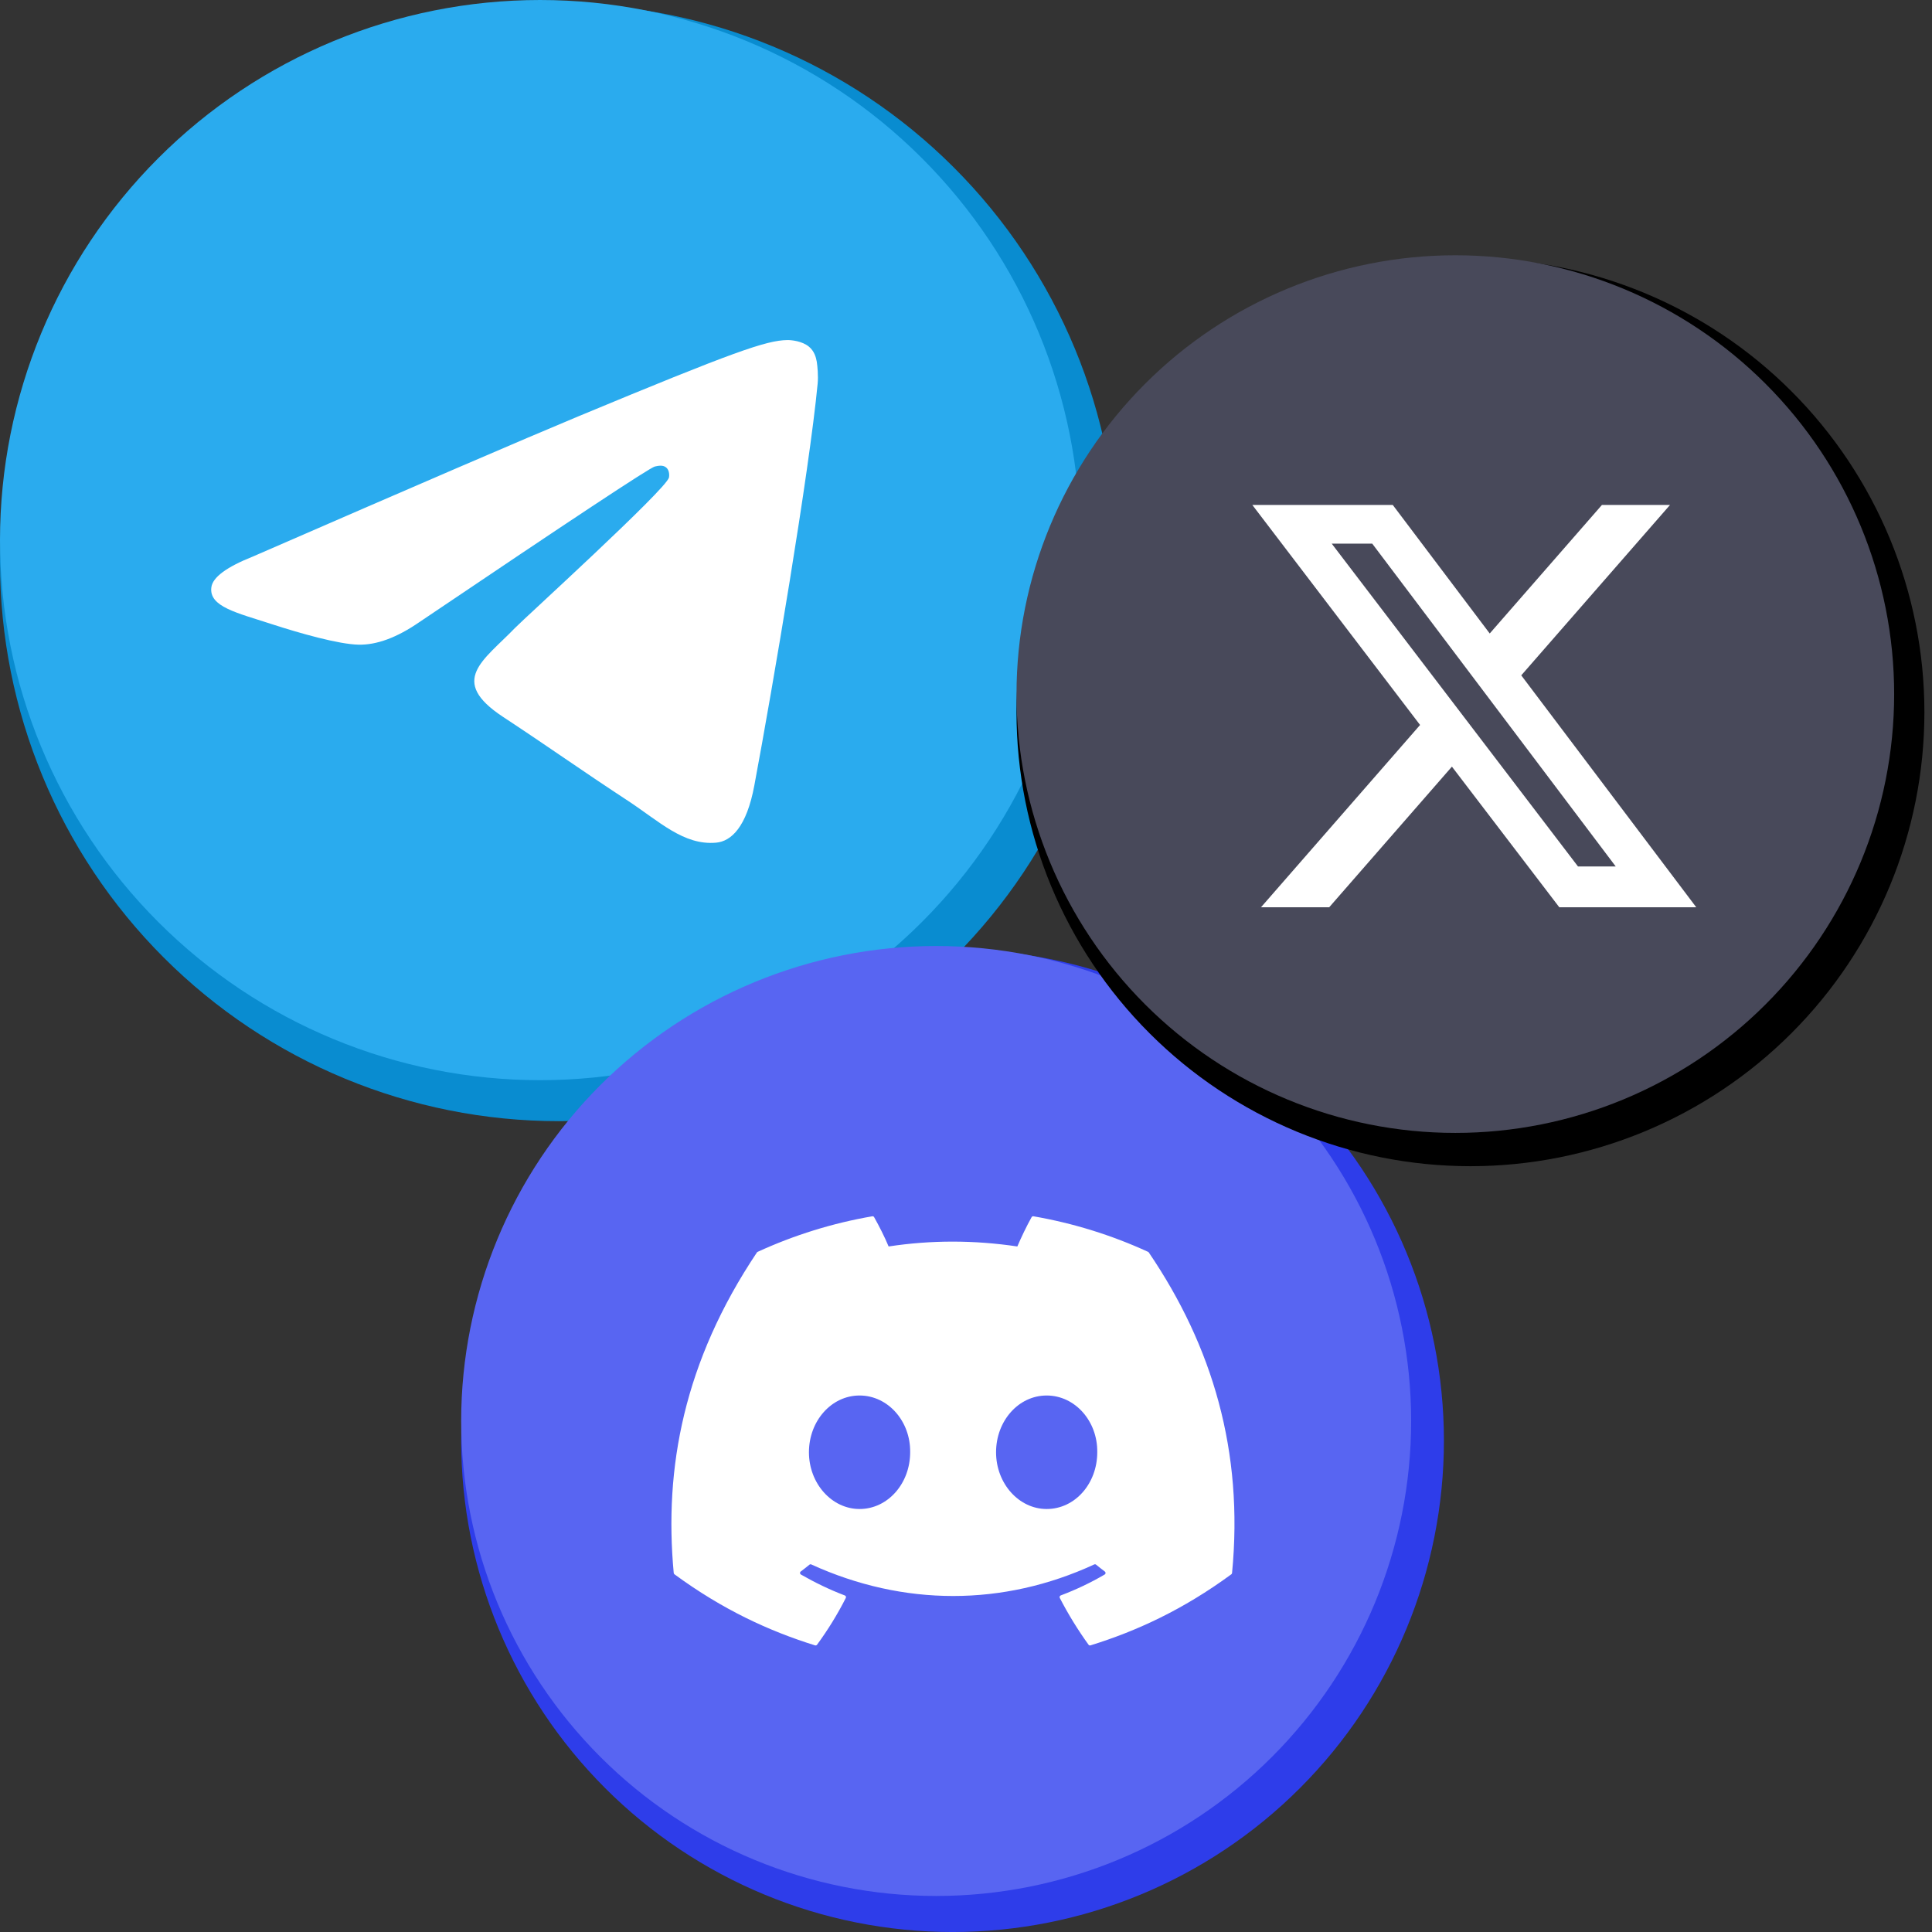 <svg width="100" height="100" viewBox="0 0 100 100" fill="none" xmlns="http://www.w3.org/2000/svg">
<rect x="0" y="0" width="100" height="100" fill="#333333" stroke="none"/>
<g clip-path="url(#clip0_190_3239)">
<path d="M28.919 0.193C21.251 0.193 13.89 3.242 8.472 8.663C3.049 14.087 0.002 21.442 0 29.112C0 36.779 3.05 44.139 8.472 49.561C13.89 54.982 21.251 58.031 28.919 58.031C36.587 58.031 43.947 54.982 49.365 49.561C54.788 44.139 57.838 36.779 57.838 29.112C57.838 21.445 54.788 14.085 49.365 8.663C43.947 3.242 36.587 0.193 28.919 0.193Z" fill="#098CD0"/>
<path d="M27.955 0C20.542 0 13.427 2.947 8.19 8.188C2.947 13.431 0.002 20.541 0 27.955C0 35.366 2.948 42.481 8.19 47.722C13.427 52.963 20.542 55.91 27.955 55.91C35.367 55.91 42.483 52.963 47.72 47.722C52.961 42.481 55.91 35.366 55.91 27.955C55.91 20.544 52.961 13.428 47.72 8.188C42.483 2.947 35.367 0 27.955 0Z" fill="url(#paint0_linear_190_3239)"/>
<path d="M13.09 28.806C21.522 25.134 27.143 22.712 29.954 21.542C37.988 18.202 39.655 17.621 40.744 17.602C40.983 17.598 41.517 17.657 41.864 17.938C42.154 18.176 42.235 18.496 42.276 18.722C42.312 18.947 42.361 19.459 42.321 19.86C41.887 24.433 40.003 35.529 39.045 40.651C38.643 42.818 37.843 43.545 37.07 43.616C35.389 43.77 34.115 42.506 32.489 41.44C29.945 39.771 28.508 38.733 26.036 37.105C23.18 35.224 25.033 34.189 26.66 32.499C27.084 32.057 34.486 25.326 34.626 24.716C34.644 24.64 34.662 24.355 34.49 24.205C34.323 24.055 34.075 24.106 33.894 24.147C33.636 24.204 29.574 26.892 21.694 32.209C20.541 33.002 19.498 33.388 18.558 33.368C17.527 33.346 15.539 32.784 14.062 32.304C12.254 31.715 10.813 31.404 10.939 30.404C11.003 29.883 11.721 29.351 13.09 28.806Z" fill="white"/>
<path d="M49.304 49.135C42.56 49.135 36.086 51.816 31.322 56.584C26.552 61.354 23.872 67.822 23.87 74.568C23.87 81.31 26.553 87.784 31.322 92.552C36.086 97.32 42.56 100.001 49.304 100.001C56.047 100.001 62.521 97.32 67.285 92.552C72.054 87.784 74.737 81.31 74.737 74.568C74.737 67.825 72.054 61.352 67.285 56.584C62.521 51.816 56.047 49.135 49.304 49.135Z" fill="#2E3DEA"/>
<path d="M48.456 48.965C41.937 48.965 35.679 51.557 31.073 56.166C26.463 60.776 23.872 67.03 23.87 73.55C23.87 80.068 26.463 86.326 31.073 90.935C35.679 95.544 41.937 98.135 48.456 98.135C54.975 98.135 61.233 95.544 65.838 90.935C70.448 86.326 73.041 80.068 73.041 73.55C73.041 67.032 70.448 60.775 65.838 56.166C61.233 51.557 54.975 48.965 48.456 48.965Z" fill="#5865F2"/>
<path d="M59.424 64.795C57.534 63.927 55.54 63.309 53.492 62.955C53.473 62.951 53.454 62.954 53.437 62.962C53.419 62.97 53.405 62.983 53.396 63C53.14 63.455 52.856 64.05 52.657 64.517C50.417 64.182 48.189 64.182 45.995 64.517C45.796 64.039 45.502 63.455 45.244 63C45.235 62.983 45.221 62.97 45.204 62.962C45.187 62.954 45.167 62.952 45.149 62.955C43.1 63.308 41.106 63.927 39.217 64.795C39.2 64.802 39.187 64.813 39.177 64.828C35.399 70.473 34.364 75.979 34.872 81.417C34.875 81.444 34.889 81.468 34.91 81.485C37.403 83.316 39.817 84.427 42.187 85.164C42.206 85.17 42.225 85.169 42.244 85.163C42.262 85.157 42.278 85.146 42.29 85.131C42.85 84.365 43.35 83.558 43.779 82.709C43.784 82.697 43.788 82.684 43.788 82.671C43.789 82.659 43.787 82.645 43.782 82.633C43.777 82.621 43.77 82.61 43.761 82.601C43.751 82.592 43.74 82.585 43.728 82.581C42.935 82.28 42.18 81.913 41.454 81.497C41.441 81.489 41.43 81.478 41.422 81.465C41.414 81.452 41.409 81.437 41.408 81.422C41.408 81.406 41.41 81.391 41.417 81.377C41.423 81.363 41.433 81.351 41.445 81.342C41.598 81.227 41.749 81.109 41.897 80.988C41.91 80.977 41.925 80.971 41.942 80.968C41.959 80.966 41.975 80.968 41.991 80.975C46.761 83.153 51.925 83.153 56.638 80.975C56.653 80.968 56.671 80.965 56.687 80.967C56.704 80.969 56.72 80.976 56.733 80.987C56.881 81.109 57.032 81.227 57.186 81.342C57.198 81.351 57.208 81.363 57.215 81.377C57.221 81.391 57.224 81.406 57.223 81.421C57.223 81.437 57.218 81.452 57.21 81.465C57.202 81.478 57.191 81.489 57.178 81.497C56.452 81.921 55.691 82.283 54.904 82.579C54.891 82.584 54.88 82.591 54.871 82.601C54.862 82.61 54.855 82.621 54.85 82.633C54.845 82.645 54.843 82.658 54.844 82.671C54.845 82.684 54.848 82.697 54.854 82.709C55.29 83.551 55.787 84.36 56.342 85.129C56.353 85.145 56.369 85.157 56.387 85.163C56.406 85.169 56.425 85.17 56.444 85.164C58.825 84.427 61.24 83.316 63.733 81.485C63.744 81.477 63.753 81.467 63.759 81.456C63.766 81.444 63.77 81.431 63.771 81.418C64.379 75.132 62.753 69.67 59.462 64.829C59.454 64.814 59.44 64.801 59.424 64.795ZM44.491 78.106C43.055 78.106 41.871 76.788 41.871 75.168C41.871 73.549 43.032 72.231 44.491 72.231C45.961 72.231 47.133 73.561 47.11 75.168C47.11 76.788 45.95 78.106 44.491 78.106ZM54.175 78.106C52.739 78.106 51.556 76.788 51.556 75.168C51.556 73.549 52.716 72.231 54.175 72.231C55.645 72.231 56.817 73.561 56.794 75.168C56.794 76.788 55.645 78.106 54.175 78.106Z" fill="white"/>
<path d="M76.111 13.369C69.88 13.369 63.9 15.846 59.498 20.251C55.092 24.658 52.615 30.634 52.614 36.866C52.614 43.095 55.092 49.075 59.498 53.48C63.9 57.885 69.88 60.362 76.111 60.362C82.341 60.362 88.322 57.885 92.723 53.48C97.129 49.075 99.607 43.095 99.607 36.866C99.607 30.637 97.129 24.656 92.723 20.251C88.322 15.846 82.341 13.369 76.111 13.369Z" fill="black"/>
<path d="M75.328 13.213C69.305 13.213 63.524 15.607 59.269 19.865C55.009 24.125 52.615 29.902 52.614 35.926C52.614 41.948 55.01 47.729 59.269 51.987C63.524 56.245 69.305 58.639 75.328 58.639C81.35 58.639 87.131 56.245 91.386 51.987C95.645 47.729 98.041 41.948 98.041 35.926C98.041 29.905 95.645 24.123 91.386 19.865C87.131 15.607 81.35 13.213 75.328 13.213Z" fill="#48495A"/>
<path d="M82.915 26.137H86.439L78.74 34.956L87.797 46.959H80.708L75.151 39.681L68.8 46.959H65.27L73.503 37.524L64.821 26.137H72.09L77.108 32.789L82.915 26.137ZM81.676 44.847H83.629L71.027 28.139H68.93L81.676 44.847Z" fill="white"/>
</g>
<defs>
<linearGradient id="paint0_linear_190_3239" x1="2795.48" y1="0" x2="2795.48" y2="5590.97" gradientUnits="userSpaceOnUse">
<stop stop-color="#2AABEE"/>
<stop offset="1" stop-color="#229ED9"/>
</linearGradient>
<clipPath id="clip0_190_3239">
<rect width="100" height="100" fill="white"/>
</clipPath>
</defs>
</svg>
